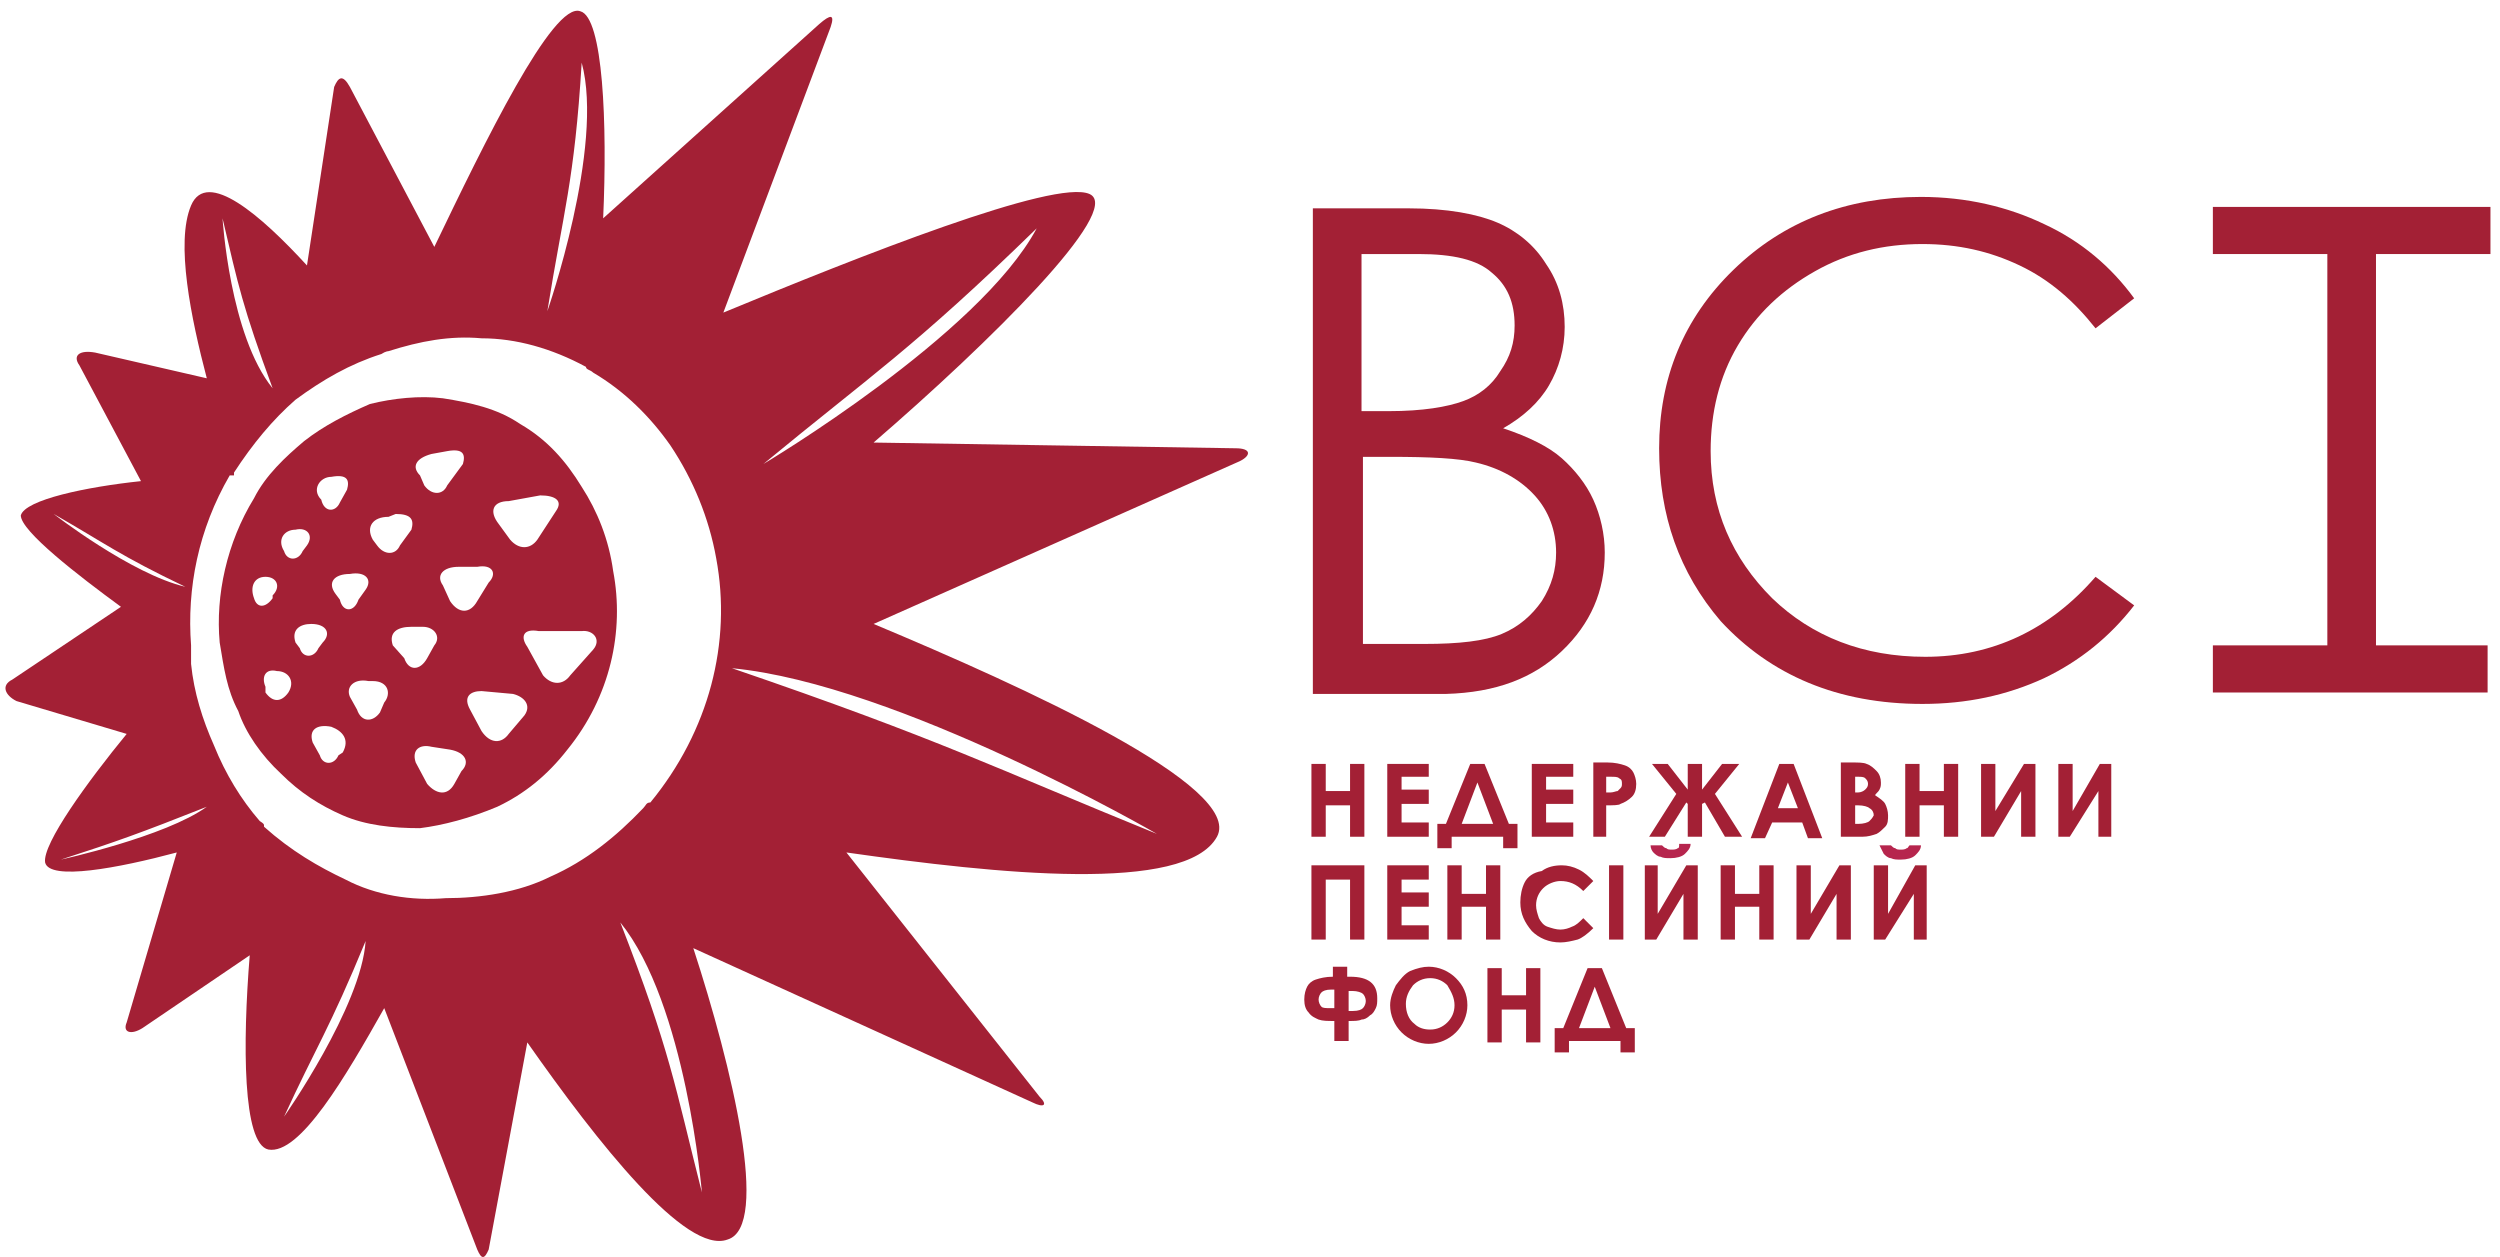 <?xml version="1.0" encoding="UTF-8"?>
<svg xmlns="http://www.w3.org/2000/svg" width="175" height="88" viewBox="0 0 175 88" fill="none">
  <path d="M8.868 51.374C6.163 54.673 2.958 59.072 3.158 60.372C3.459 61.672 8.267 60.772 12.373 59.672C8.868 71.569 8.868 71.569 8.868 71.569C8.567 72.269 9.168 72.469 9.969 71.969C17.481 66.87 17.481 66.87 17.481 66.87C16.98 73.069 16.98 80.067 18.783 80.467C20.987 80.867 24.192 75.368 26.896 70.569C33.407 87.465 33.407 87.465 33.407 87.465C33.707 88.165 33.907 88.165 34.208 87.465C36.912 72.969 36.912 72.969 36.912 72.969C41.82 79.967 48.03 87.865 50.935 86.765C53.94 85.865 51.235 74.668 48.531 66.37C72.269 77.168 72.269 77.168 72.269 77.168C73.07 77.567 73.371 77.368 72.77 76.768C59.248 59.672 59.248 59.672 59.248 59.672C69.765 61.172 82.986 62.571 85.189 58.572C87.093 55.073 71.668 48.075 61.151 43.676C86.792 32.279 86.792 32.279 86.792 32.279C87.593 31.879 87.593 31.379 86.492 31.379C61.151 30.979 61.151 30.979 61.151 30.979C69.264 23.981 78.679 14.684 76.275 13.584C73.871 12.484 60.049 17.983 50.634 21.882C58.146 1.887 58.146 1.887 58.146 1.887C58.447 0.987 58.146 0.987 57.345 1.687C42.221 15.283 42.221 15.283 42.221 15.283C42.521 8.685 42.221 1.187 40.618 0.787C38.715 0.087 33.907 9.985 30.402 17.283C24.492 6.086 24.492 6.086 24.492 6.086C23.992 5.186 23.691 5.386 23.391 6.086C21.488 18.583 21.488 18.583 21.488 18.583C18.283 15.084 14.476 11.784 13.375 14.384C12.273 16.983 13.375 22.282 14.476 26.481C6.664 24.681 6.664 24.681 6.664 24.681C5.562 24.481 5.061 24.881 5.562 25.581C9.869 33.679 9.869 33.679 9.869 33.679C6.063 34.079 1.756 34.978 1.456 36.078C1.456 37.178 5.462 40.277 8.467 42.477C0.855 47.575 0.855 47.575 0.855 47.575C0.053 47.975 0.354 48.675 1.155 49.075L8.868 51.374ZM4.26 60.172C8.267 58.872 9.669 58.372 14.476 56.473C11.572 58.572 4.26 60.172 4.26 60.172ZM19.885 78.167C22.089 73.368 23.09 71.969 25.594 65.87C25.294 70.469 19.885 78.167 19.885 78.167ZM49.132 83.466C47.229 75.968 46.928 73.569 43.423 64.571C48.03 70.269 49.132 83.466 49.132 83.466ZM80.983 58.372C69.665 53.773 65.859 51.774 51.235 46.775C62.854 47.875 80.983 58.372 80.983 58.372ZM72.569 15.983C68.563 23.481 53.439 32.479 53.439 32.479C60.951 26.281 63.956 24.381 72.569 15.983ZM40.718 4.386C42.321 10.285 38.315 21.782 38.315 21.782C39.416 14.883 40.218 12.684 40.718 4.386ZM26.696 24.781C26.997 24.581 27.197 24.581 27.197 24.581C29.4 23.881 31.504 23.481 33.707 23.681C36.111 23.681 38.615 24.381 41.019 25.681C41.019 25.881 41.319 25.881 41.52 26.081C43.723 27.38 45.526 29.18 46.928 31.179C48.531 33.579 49.633 36.278 50.133 39.077C51.235 44.976 49.633 51.174 45.526 56.173C45.226 56.173 45.226 56.373 45.025 56.573C43.122 58.572 41.019 60.272 38.515 61.371C36.311 62.471 33.607 62.871 31.203 62.871C28.799 63.071 26.295 62.671 24.192 61.572C22.289 60.672 20.386 59.572 18.483 57.872C18.483 57.672 18.483 57.673 18.182 57.473C16.88 55.973 15.779 54.173 14.977 52.174C14.176 50.374 13.575 48.475 13.375 46.475C13.375 46.276 13.375 46.276 13.375 46.075C13.375 45.876 13.375 45.376 13.375 45.176C13.074 41.177 13.876 37.078 16.079 33.279H16.38V33.079C17.682 31.079 19.084 29.38 20.686 27.98C22.589 26.581 24.492 25.481 26.696 24.781ZM19.084 27.18C16.079 23.481 15.578 15.283 15.578 15.283C16.68 19.982 16.98 21.482 19.084 27.18ZM3.759 35.978C7.265 37.978 8.367 38.877 12.974 41.077C9.168 40.177 3.759 35.978 3.759 35.978Z" fill="#A32035"></path>
  <path d="M15.378 44.976C15.678 46.775 15.879 48.275 16.68 49.775C17.181 51.274 18.283 52.874 19.685 54.173C20.987 55.473 22.389 56.373 23.992 57.073C25.594 57.773 27.497 57.972 29.4 57.972C31.003 57.773 32.906 57.273 34.809 56.473C36.712 55.573 38.315 54.273 39.717 52.474C42.722 48.775 43.723 44.176 42.922 39.977C42.621 37.778 41.82 35.778 40.718 34.079C39.617 32.279 38.315 30.779 36.411 29.68C34.809 28.58 32.906 28.18 31.003 27.88C29.4 27.68 27.497 27.88 25.895 28.28C24.292 28.98 22.69 29.78 21.287 30.879C19.985 31.979 18.583 33.279 17.782 34.878C15.879 37.977 15.077 41.677 15.378 44.976ZM23.992 52.674C23.691 52.874 23.691 52.874 23.691 52.874C23.391 53.574 22.589 53.574 22.389 52.874C21.888 51.974 21.888 51.974 21.888 51.974C21.588 51.074 22.189 50.674 23.19 50.874C23.992 51.174 24.492 51.774 23.992 52.674ZM28.299 46.075C27.497 45.176 27.497 45.176 27.497 45.176C27.197 44.276 27.798 43.876 28.799 43.876C29.601 43.876 29.601 43.876 29.601 43.876C30.402 43.876 30.903 44.576 30.402 45.176C29.901 46.075 29.901 46.075 29.901 46.075C29.4 46.975 28.599 46.975 28.299 46.075ZM32.305 53.974C31.804 54.873 31.804 54.873 31.804 54.873C31.303 55.773 30.502 55.573 29.901 54.873C29.1 53.373 29.1 53.373 29.1 53.373C28.799 52.474 29.4 52.074 30.202 52.274C31.504 52.474 31.504 52.474 31.504 52.474C32.605 52.674 32.906 53.374 32.305 53.974ZM36.712 50.075C35.61 51.374 35.61 51.374 35.61 51.374C35.109 52.074 34.308 52.074 33.707 51.174C32.906 49.675 32.906 49.675 32.906 49.675C32.405 48.775 32.906 48.375 33.707 48.375C35.911 48.575 35.911 48.575 35.911 48.575C36.712 48.775 37.213 49.375 36.712 50.075ZM41.52 45.476C39.917 47.275 39.917 47.275 39.917 47.275C39.416 47.975 38.615 47.975 38.014 47.275C36.912 45.276 36.912 45.276 36.912 45.276C36.411 44.576 36.612 43.976 37.714 44.176C40.718 44.176 40.718 44.176 40.718 44.176C41.52 44.076 42.121 44.776 41.52 45.476ZM35.61 35.078C37.814 34.678 37.814 34.678 37.814 34.678C38.916 34.678 39.416 35.078 38.916 35.778C37.613 37.778 37.613 37.778 37.613 37.778C37.113 38.477 36.311 38.477 35.71 37.778C34.909 36.678 34.909 36.678 34.909 36.678C34.208 35.778 34.508 35.078 35.61 35.078ZM34.208 40.777C33.407 42.077 33.407 42.077 33.407 42.077C32.906 42.976 32.105 42.976 31.504 42.077C31.003 40.977 31.003 40.977 31.003 40.977C30.502 40.277 31.003 39.677 32.105 39.677C33.407 39.677 33.407 39.677 33.407 39.677C34.508 39.477 34.809 40.177 34.208 40.777ZM30.202 31.779C31.303 31.579 31.303 31.579 31.303 31.579C32.405 31.379 32.605 31.779 32.405 32.479C31.303 33.979 31.303 33.979 31.303 33.979C31.003 34.678 30.202 34.678 29.701 33.979C29.4 33.279 29.4 33.279 29.4 33.279C28.799 32.679 29.1 32.079 30.202 31.779ZM27.197 36.178C27.698 35.978 27.698 35.978 27.698 35.978C28.799 35.978 29 36.378 28.799 37.078C27.998 38.178 27.998 38.178 27.998 38.178C27.698 38.877 26.896 38.877 26.395 38.178C26.095 37.778 26.095 37.778 26.095 37.778C25.594 36.878 26.095 36.178 27.197 36.178ZM26.095 47.675C27.197 47.675 27.397 48.575 26.896 49.175C26.596 49.874 26.596 49.874 26.596 49.874C26.095 50.574 25.294 50.574 24.993 49.675C24.492 48.775 24.492 48.775 24.492 48.775C24.192 48.075 24.793 47.475 25.795 47.675H26.095ZM24.492 40.177C25.594 39.977 26.095 40.577 25.594 41.277C25.093 41.977 25.093 41.977 25.093 41.977C24.793 42.876 23.992 42.876 23.791 41.977C23.491 41.577 23.491 41.577 23.491 41.577C22.89 40.777 23.391 40.177 24.492 40.177ZM23.19 33.379C24.292 33.179 24.492 33.579 24.292 34.279C23.791 35.178 23.791 35.178 23.791 35.178C23.491 35.878 22.69 35.878 22.489 34.978C21.788 34.279 22.389 33.379 23.19 33.379ZM22.589 44.976C22.289 45.376 22.289 45.376 22.289 45.376C21.988 46.075 21.187 46.075 20.987 45.376C20.686 44.976 20.686 44.976 20.686 44.976C20.386 44.076 20.987 43.676 21.788 43.676C22.89 43.676 23.19 44.376 22.589 44.976ZM20.686 37.078C21.488 36.878 21.988 37.478 21.488 38.178C21.187 38.577 21.187 38.577 21.187 38.577C20.887 39.277 20.085 39.277 19.885 38.577C19.384 37.778 19.885 37.078 20.686 37.078ZM20.186 48.475C19.685 49.175 19.084 49.175 18.583 48.475C18.583 48.075 18.583 48.075 18.583 48.075C18.283 47.375 18.583 46.775 19.384 46.975C20.186 46.975 20.686 47.675 20.186 48.475ZM18.583 40.377C19.384 40.377 19.685 41.077 19.084 41.677C19.084 41.877 19.084 41.877 19.084 41.877C18.583 42.576 17.982 42.576 17.782 41.877C17.481 41.077 17.782 40.377 18.583 40.377Z" fill="#A32035"></path>
  <path d="M92.802 56.373H94.504V58.572H95.506V53.474H94.504V55.373H92.802V53.474H91.8V58.572H92.802V56.373Z" fill="#A32035"></path>
  <path d="M97.109 58.572H100.013V57.573H98.11V56.273H100.013V55.273H98.11V54.373H100.013V53.474H97.109V58.572Z" fill="#A32035"></path>
  <path d="M106.223 59.372V57.673H105.622L103.919 53.474H102.918L101.215 57.673H100.614V59.372H101.616V58.572H105.221V59.372H106.223ZM102.317 57.673L103.419 54.773L104.52 57.673H102.317Z" fill="#A32035"></path>
  <path d="M110.129 54.373V53.474H107.225V58.572H110.129V57.573H108.226V56.273H110.129V55.273H108.226V54.373H110.129Z" fill="#A32035"></path>
  <path d="M111.431 58.572H112.433V56.373C112.934 56.373 113.334 56.373 113.435 56.273C113.735 56.173 114.036 55.973 114.236 55.773C114.436 55.573 114.536 55.273 114.536 54.873C114.536 54.573 114.436 54.273 114.336 54.074C114.236 53.874 114.036 53.674 113.735 53.574C113.435 53.474 113.034 53.374 112.533 53.374H111.532V58.572H111.431ZM112.433 54.373H112.733C113.034 54.373 113.234 54.373 113.334 54.474C113.535 54.573 113.535 54.673 113.535 54.873C113.535 54.973 113.535 55.073 113.435 55.173C113.334 55.273 113.334 55.273 113.234 55.373C113.134 55.373 112.934 55.473 112.733 55.473H112.433V54.373Z" fill="#A32035"></path>
  <path d="M116.54 58.572L118.042 56.173L118.142 56.273V58.572H119.144V56.273L119.344 56.173L120.746 58.572H121.948L120.045 55.573L121.748 53.474H120.546L119.144 55.273V53.474H118.142V55.273L116.74 53.474H115.638L117.341 55.573L115.438 58.572H116.54Z" fill="#A32035"></path>
  <path d="M124.052 57.573H126.155L126.556 58.672H127.557L125.554 53.474H124.552L122.549 58.672H123.551L124.052 57.573ZM125.153 54.773L125.854 56.573H124.452L125.153 54.773Z" fill="#A32035"></path>
  <path d="M131.564 55.273C131.664 55.073 131.664 54.973 131.664 54.773C131.664 54.473 131.564 54.173 131.363 53.974C131.163 53.774 130.963 53.574 130.662 53.474C130.462 53.374 130.061 53.374 129.66 53.374H128.859V58.572H130.362C130.762 58.572 131.063 58.472 131.363 58.372C131.564 58.272 131.764 58.072 131.964 57.873C132.164 57.673 132.164 57.373 132.164 57.073C132.164 56.773 132.064 56.473 131.964 56.273C131.864 56.073 131.564 55.873 131.263 55.673C131.263 55.573 131.463 55.473 131.564 55.273ZM129.761 54.373H130.061C130.261 54.373 130.462 54.373 130.562 54.474C130.662 54.573 130.762 54.673 130.762 54.873C130.762 55.073 130.662 55.173 130.562 55.273C130.462 55.373 130.261 55.473 130.061 55.473H129.861V54.373H129.761ZM130.862 57.473C130.762 57.573 130.462 57.673 130.061 57.673H129.861V56.373H130.061C130.462 56.373 130.762 56.473 130.862 56.573C131.063 56.673 131.163 56.873 131.163 57.073C131.063 57.273 130.963 57.373 130.862 57.473Z" fill="#A32035"></path>
  <path d="M137.072 58.572V53.474H136.071V55.373H134.368V53.474H133.366V58.572H134.368V56.373H136.071V58.572H137.072Z" fill="#A32035"></path>
  <path d="M142.481 58.572V53.474H141.68L139.676 56.773V53.474H138.675V58.572H139.576L141.479 55.373V58.572H142.481Z" fill="#A32035"></path>
  <path d="M147.789 58.572V53.474H146.988L145.085 56.773V53.474H144.084V58.572H144.885L146.888 55.373V58.572H147.789Z" fill="#A32035"></path>
  <path d="M92.802 61.572H94.504V65.77H95.506V60.572H91.8V65.77H92.802V61.572Z" fill="#A32035"></path>
  <path d="M97.109 65.77H100.013V64.771H98.11V63.471H100.013V62.471H98.11V61.572H100.013V60.572H97.109V65.77Z" fill="#A32035"></path>
  <path d="M105.021 65.77V60.572H104.02V62.571H102.317V60.572H101.315V65.77H102.317V63.471H104.02V65.77H105.021Z" fill="#A32035"></path>
  <path d="M106.724 61.772C106.524 62.171 106.423 62.671 106.423 63.171C106.423 63.971 106.724 64.571 107.225 65.171C107.725 65.671 108.427 65.971 109.228 65.971C109.628 65.971 110.029 65.871 110.43 65.77C110.73 65.671 111.131 65.371 111.532 64.971L110.83 64.271C110.53 64.571 110.33 64.771 110.029 64.871C109.829 64.971 109.528 65.071 109.228 65.071C108.927 65.071 108.627 64.971 108.326 64.871C108.026 64.771 107.826 64.471 107.725 64.271C107.625 63.971 107.525 63.671 107.525 63.371C107.525 62.871 107.725 62.471 108.026 62.172C108.326 61.871 108.827 61.672 109.228 61.672C109.829 61.672 110.33 61.871 110.83 62.371L111.532 61.672C111.231 61.372 110.931 61.072 110.53 60.872C110.129 60.672 109.729 60.572 109.328 60.572C108.827 60.572 108.326 60.672 107.926 60.972C107.325 61.072 106.924 61.372 106.724 61.772Z" fill="#A32035"></path>
  <path d="M113.635 60.572H112.633V65.77H113.635V60.572Z" fill="#A32035"></path>
  <path d="M117.441 59.372C117.341 59.472 117.14 59.472 117.04 59.472C116.84 59.472 116.74 59.472 116.64 59.372C116.54 59.372 116.439 59.272 116.339 59.172H115.538C115.538 59.372 115.638 59.572 115.738 59.672C115.838 59.772 116.039 59.972 116.239 59.972C116.439 60.072 116.64 60.072 116.94 60.072C117.341 60.072 117.741 59.972 117.942 59.772C118.142 59.572 118.342 59.372 118.342 59.072H117.541C117.541 59.272 117.541 59.372 117.441 59.372Z" fill="#B6254D"></path>
  <path d="M117.842 62.571V65.77H118.843V60.572H118.042L116.039 63.971V60.572H115.137V65.77H115.939L117.842 62.571Z" fill="#A32035"></path>
  <path d="M120.446 60.572V65.77H121.447V63.471H123.15V65.77H124.152V60.572H123.15V62.571H121.447V60.572H120.446Z" fill="#A32035"></path>
  <path d="M129.56 65.77V60.572H128.759L126.756 63.971V60.572H125.754V65.77H126.656L128.559 62.571V65.77H129.56Z" fill="#A32035"></path>
  <path d="M134.869 65.77V60.572H134.068L132.164 63.971V60.572H131.163V65.77H131.964L133.967 62.571V65.77H134.869Z" fill="#A32035"></path>
  <path d="M131.864 59.772C131.964 59.872 132.164 60.072 132.365 60.072C132.565 60.172 132.765 60.172 133.066 60.172C133.467 60.172 133.867 60.072 134.068 59.872C134.268 59.672 134.468 59.472 134.468 59.172H133.667C133.567 59.272 133.567 59.372 133.467 59.372C133.366 59.472 133.166 59.472 133.066 59.472C132.866 59.472 132.765 59.472 132.665 59.372C132.565 59.372 132.465 59.272 132.365 59.172H131.564C131.664 59.372 131.764 59.572 131.864 59.772Z" fill="#B6254D"></path>
  <path d="M92.301 71.369C92.601 71.469 92.902 71.469 93.403 71.469V72.869H94.404V71.469C94.805 71.469 95.105 71.469 95.306 71.369C95.506 71.369 95.706 71.269 95.907 71.069C96.107 70.969 96.207 70.769 96.307 70.569C96.407 70.369 96.407 70.169 96.407 69.869C96.407 68.87 95.806 68.37 94.504 68.37H94.304V67.67H93.302V68.37C92.802 68.37 92.401 68.47 92.1 68.57C91.8 68.67 91.6 68.87 91.499 69.07C91.399 69.27 91.299 69.57 91.299 69.969C91.299 70.369 91.399 70.669 91.6 70.869C91.8 71.169 92.1 71.269 92.301 71.369ZM94.404 69.37H94.705C95.005 69.37 95.306 69.47 95.406 69.57C95.506 69.67 95.606 69.87 95.606 70.07C95.606 70.269 95.506 70.469 95.406 70.569C95.306 70.669 95.105 70.769 94.705 70.769H94.404V69.37ZM92.501 69.47C92.601 69.37 92.802 69.27 93.202 69.27H93.403V70.569H93.102C92.802 70.569 92.601 70.569 92.501 70.469C92.401 70.369 92.301 70.169 92.301 69.969C92.301 69.77 92.401 69.57 92.501 69.47Z" fill="#A32035"></path>
  <path d="M98.711 67.97C98.31 68.17 98.01 68.57 97.709 68.97C97.509 69.37 97.309 69.869 97.309 70.369C97.309 71.069 97.609 71.769 98.11 72.269C98.611 72.769 99.312 73.069 100.013 73.069C100.714 73.069 101.415 72.769 101.916 72.269C102.417 71.769 102.717 71.069 102.717 70.369C102.717 69.57 102.417 68.97 101.916 68.47C101.415 67.97 100.714 67.67 100.013 67.67C99.612 67.67 99.212 67.77 98.711 67.97ZM101.816 70.369C101.816 70.869 101.616 71.269 101.315 71.569C101.015 71.869 100.614 72.069 100.113 72.069C99.713 72.069 99.312 71.969 99.011 71.669C98.611 71.369 98.411 70.869 98.411 70.269C98.411 69.769 98.611 69.37 98.911 68.97C99.212 68.67 99.612 68.47 100.113 68.47C100.614 68.47 101.015 68.67 101.315 68.97C101.616 69.47 101.816 69.869 101.816 70.369Z" fill="#A32035"></path>
  <path d="M107.826 72.969V67.77H106.824V69.67H105.121V67.77H104.12V72.969H105.121V70.669H106.824V72.969H107.826Z" fill="#A32035"></path>
  <path d="M111.131 67.77L109.428 71.969H108.827V73.668H109.829V72.869H113.435V73.668H114.436V71.969H113.835L112.132 67.77H111.131ZM110.53 71.969L111.632 69.07L112.733 71.969H110.53Z" fill="#A32035"></path>
  <path d="M109.328 45.576C111.331 43.676 112.333 41.377 112.333 38.678C112.333 37.378 112.032 36.078 111.532 34.979C111.031 33.879 110.229 32.879 109.328 32.079C108.427 31.28 107.024 30.58 105.221 29.98C106.624 29.18 107.725 28.18 108.427 26.981C109.128 25.781 109.528 24.381 109.528 22.882C109.528 21.282 109.128 19.783 108.226 18.483C107.425 17.183 106.223 16.183 104.821 15.584C103.419 14.984 101.315 14.584 98.611 14.584H91.9V48.575H101.215C104.721 48.475 107.325 47.475 109.328 45.576ZM95.406 17.783H99.312C101.716 17.783 103.419 18.183 104.42 19.083C105.522 19.983 106.023 21.182 106.023 22.782C106.023 23.981 105.722 24.981 105.021 25.981C104.42 26.981 103.519 27.68 102.417 28.08C101.315 28.48 99.612 28.78 97.209 28.78H95.306V17.783H95.406ZM95.406 45.176V31.979H97.309C100.113 31.979 102.116 32.079 103.318 32.379C105.021 32.779 106.423 33.579 107.425 34.679C108.427 35.778 108.927 37.178 108.927 38.678C108.927 39.877 108.627 40.977 107.926 42.077C107.225 43.077 106.323 43.876 105.121 44.376C103.919 44.876 102.116 45.076 99.713 45.076H95.406V45.176Z" fill="#A32035"></path>
  <path d="M134.568 49.275C137.673 49.275 140.478 48.675 143.082 47.475C145.586 46.276 147.689 44.576 149.392 42.377L146.688 40.377C143.483 44.076 139.476 45.976 134.769 45.976C130.462 45.976 126.856 44.576 124.052 41.877C121.247 39.077 119.745 35.678 119.745 31.579C119.745 28.88 120.346 26.381 121.648 24.181C122.95 21.982 124.753 20.282 127.056 18.983C129.36 17.683 131.864 17.083 134.568 17.083C137.072 17.083 139.276 17.583 141.379 18.583C143.483 19.582 145.185 21.082 146.688 22.982L149.392 20.882C147.789 18.683 145.686 16.883 143.082 15.683C140.578 14.484 137.673 13.784 134.468 13.784C129.26 13.784 124.853 15.483 121.347 18.883C117.842 22.282 116.139 26.48 116.139 31.379C116.139 36.078 117.541 40.077 120.446 43.476C123.951 47.275 128.659 49.275 134.568 49.275Z" fill="#A32035"></path>
  <path d="M174.132 45.176H166.319V17.783H174.332V14.484H154.901V17.783H162.914V45.176H154.901V48.475H174.132V45.176Z" fill="#A32035"></path>
</svg>
